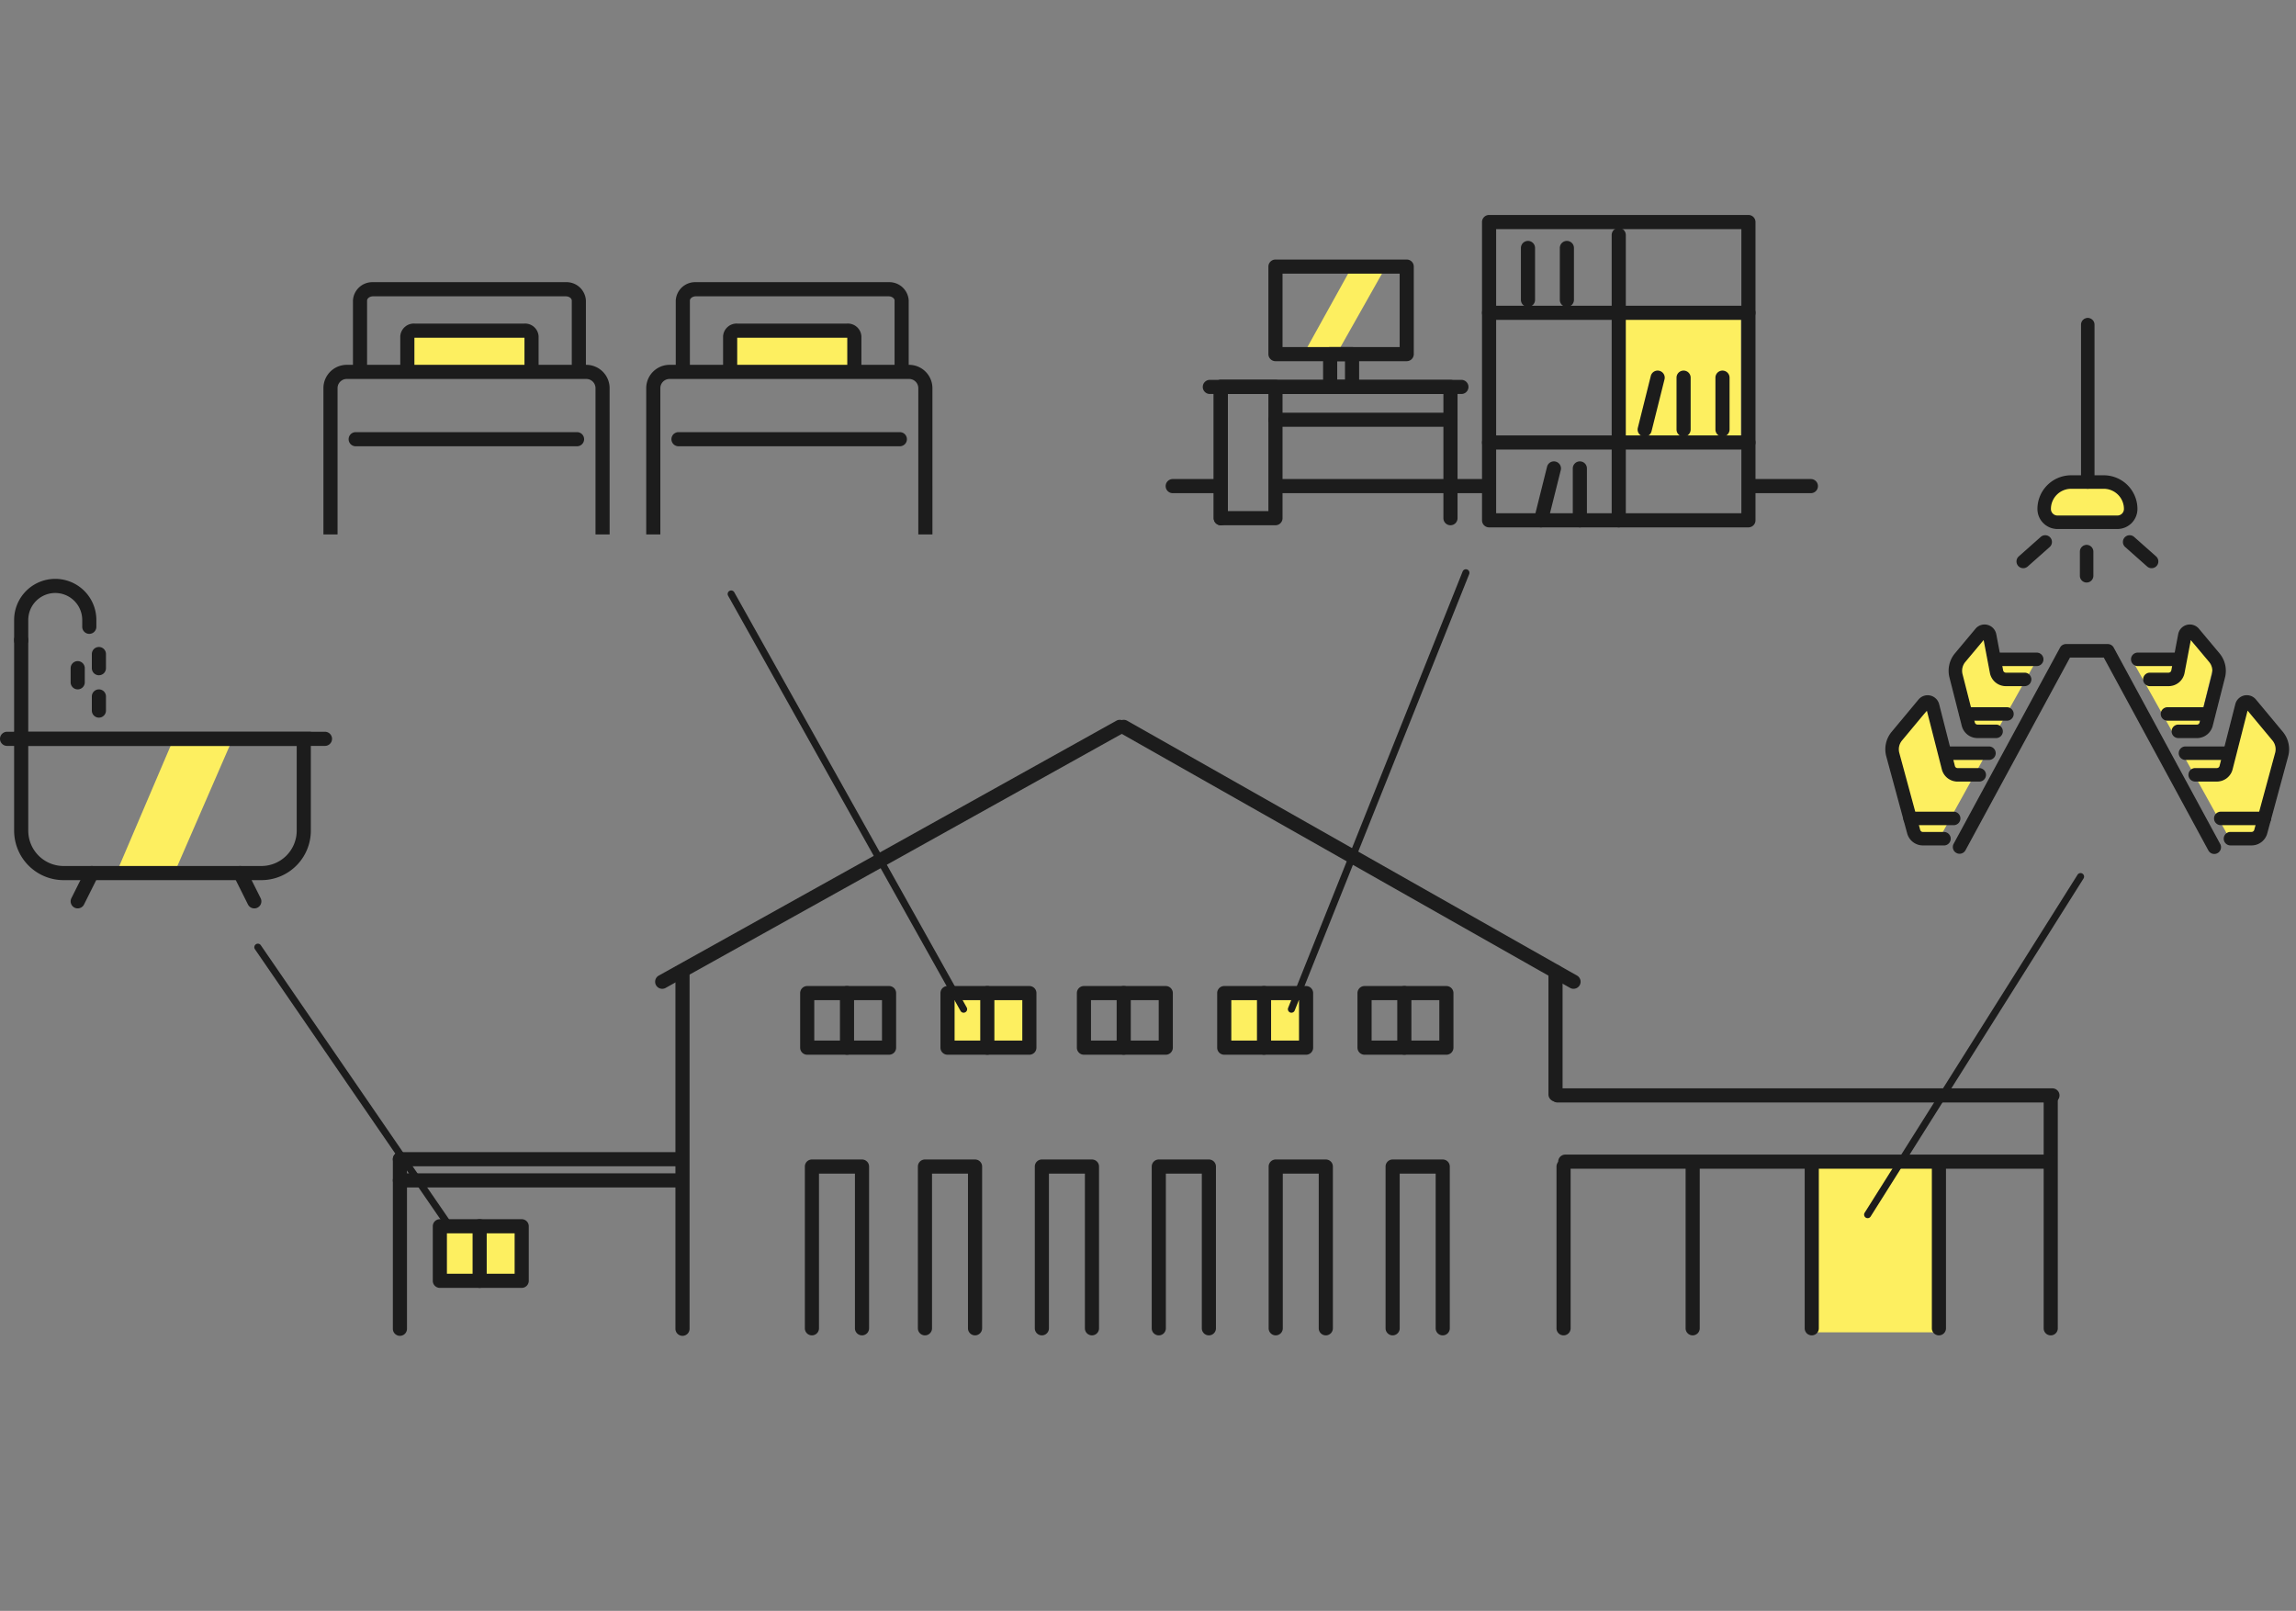 <svg xmlns="http://www.w3.org/2000/svg" width="325" height="228"><rect width="100%" height="100%" fill="#808080" stroke="none"/><path fill="none" d="M0 0h325v228H0z"/><path fill="#fdef60" d="M256 163.574h18v25h-18z"/><path d="M154.568 189.007a1 1 0 01-1-1v-21.895h-5.09v21.895a1 1 0 01-2 0v-22.895a1 1 0 011-1h7.09a1 1 0 011 1v22.895a1 1 0 01-1 1zm16.55 0a1 1 0 01-1-1v-21.895h-5.09v21.895a1 1 0 01-2 0v-22.895a1 1 0 011-1h7.09a1 1 0 011 1v22.895a1 1 0 01-1 1zm16.551 0a1 1 0 01-1-1v-21.895h-5.09v21.895a1 1 0 01-2 0v-22.895a1 1 0 011-1h7.09a1 1 0 011 1v22.895a1 1 0 01-1 1zm16.55 0a1 1 0 01-1-1v-21.895h-5.09v21.895a1 1 0 01-2 0v-22.895a1 1 0 011-1h7.09a1 1 0 011 1v22.895a1 1 0 01-1 1zm-66.201 0a1 1 0 01-1-1v-21.895h-5.09v21.895a1 1 0 01-2 0v-22.895a1 1 0 011-1h7.09a1 1 0 011 1v22.895a1 1 0 01-1 1z" fill="#1c1c1c"/><g fill="#1c1c1c"><path d="M114.262 139.562h11.585a1 1 0 011 1v7.723a1 1 0 01-1 1h-11.585a1 1 0 01-1-1v-7.723a1 1 0 011-1zm10.585 2h-9.585v5.723h9.585z"/><path d="M119.894 149.285a1 1 0 01-1-1v-7.723a1 1 0 011-1 1 1 0 011 1v7.723a1 1 0 01-1 1z"/></g><path fill="#fdef60" d="M134.123 140.562h11.585v7.723h-11.585z"/><path d="M134.123 139.562h11.585a1 1 0 011 1v7.723a1 1 0 01-1 1h-11.585a1 1 0 01-1-1v-7.723a1 1 0 011-1zm10.585 2h-9.585v5.723h9.585z" fill="#1c1c1c"/><path d="M139.755 149.285a1 1 0 01-1-1v-7.723a1 1 0 011-1 1 1 0 011 1v7.723a1 1 0 01-1 1z" fill="#1c1c1c"/><g fill="#1c1c1c"><path d="M153.431 139.562h11.585a1 1 0 011 1v7.723a1 1 0 01-1 1h-11.585a1 1 0 01-1-1v-7.723a1 1 0 011-1zm10.585 2h-9.585v5.723h9.585z"/><path d="M159.063 149.285a1 1 0 01-1-1v-7.723a1 1 0 011-1 1 1 0 011 1v7.723a1 1 0 01-1 1z"/></g><path fill="#fdef60" d="M173.292 140.562h11.585v7.723h-11.585z"/><path d="M173.292 139.562h11.585a1 1 0 011 1v7.723a1 1 0 01-1 1h-11.585a1 1 0 01-1-1v-7.723a1 1 0 011-1zm10.585 2h-9.585v5.723h9.585z" fill="#1c1c1c"/><path d="M178.924 149.285a1 1 0 01-1-1v-7.723a1 1 0 011-1 1 1 0 011 1v7.723a1 1 0 01-1 1z" fill="#1c1c1c"/><g fill="#1c1c1c"><path d="M193.152 139.562h11.585a1 1 0 011 1v7.723a1 1 0 01-1 1h-11.585a1 1 0 01-1-1v-7.723a1 1 0 011-1zm10.585 2h-9.585v5.723h9.585z"/><path d="M198.784 149.285a1 1 0 01-1-1v-7.723a1 1 0 011-1 1 1 0 011 1v7.723a1 1 0 01-1 1z"/></g><path d="M239.598 189.007a1 1 0 01-1-1v-22.895a1 1 0 011-1 1 1 0 011 1v22.895a1 1 0 01-1 1zm50.684 0a1 1 0 01-1-1v-32.825a1 1 0 011-1 1 1 0 011 1v32.825a1 1 0 01-1 1zm-68.959 0a1 1 0 01-1-1v-22.895a1 1 0 011-1 1 1 0 011 1v22.895a1 1 0 01-1 1z" fill="#1c1c1c"/><path d="M289.972 165.422h-68.408a1 1 0 01-1-1 1 1 0 011-1h68.408a1 1 0 011 1 1 1 0 01-1 1zm.551-9.378H220.46a1 1 0 01-1-1 1 1 0 011-1h70.063a1 1 0 011 1 1 1 0 01-1 1z" fill="#1c1c1c"/><path d="M274.455 189.007a1 1 0 01-1-1v-22.895a1 1 0 011-1 1 1 0 011 1v22.895a1 1 0 01-1 1zM93.736 139.955a1 1 0 01-.875-.514 1 1 0 01.388-1.358l64.776-36.074a1 1 0 011.36.387 1 1 0 01-.387 1.36l-64.775 36.072a1 1 0 01-.487.127z" fill="#1c1c1c"/><path d="M222.735 139.955a1 1 0 01-.492-.13l-63.672-36.072a1 1 0 01-.377-1.363 1 1 0 011.363-.377l63.672 36.07a1 1 0 01-.494 1.87zM96.609 189.074a1 1 0 01-1-1v-50.546a1 1 0 011-1 1 1 0 011 1v50.546a1 1 0 01-1 1z" fill="#1c1c1c"/><path d="M220.184 155.906a1 1 0 01-1-1v-17.378a1 1 0 011-1 1 1 0 011 1v17.378a1 1 0 01-1 1zM136.4 143.338a.5.5 0 01-.437-.256l-32.899-58.764a.5.5 0 01.192-.68.5.5 0 01.681.192l32.9 58.764a.5.5 0 01-.436.744zm46.401.001a.5.5 0 01-.185-.036.5.5 0 01-.279-.65l24.699-61.765a.5.5 0 01.65-.279.5.5 0 01.279.65l-24.7 61.765a.5.5 0 01-.464.315z" fill="#1c1c1c"/><path fill="#fdef60" d="M58.001 46.574h17v6h-17z"/><path d="M86.294 75.644h-2V54.938a1.305 1.305 0 00-1.3-1.3H49.08a1.305 1.305 0 00-1.3 1.3v20.707h-2V54.938a3.307 3.307 0 013.3-3.3h33.911a3.307 3.307 0 013.3 3.3z" fill="#1c1c1c"/><path d="M82.935 52.66h-2V42.55c0-.331-.39-.61-.852-.61H52.814c-.462 0-.853.279-.853.61v10.11h-2V42.55a2.743 2.743 0 012.853-2.61h27.269a2.743 2.743 0 012.852 2.61z" fill="#1c1c1c"/><path d="M76.239 52.661h-2v-4.857a.371.371 0 00-.052 0H58.71a.371.371 0 00-.051 0v4.857h-2v-5.055a1.919 1.919 0 012.051-1.805h15.477a1.919 1.919 0 012.052 1.805zm5.442 10.504H50.348a1 1 0 01-1-1 1 1 0 011-1h31.333a1 1 0 011 1 1 1 0 01-1 1zm40.337 125.842a1 1 0 01-1-1v-21.895h-5.09v21.895a1 1 0 01-2 0v-22.895a1 1 0 011-1h7.09a1 1 0 011 1v22.895a1 1 0 01-1 1zm134.437 0a1 1 0 01-1-1v-22.895a1 1 0 011-1 1 1 0 011 1v22.895a1 1 0 01-1 1zm7.911-16.589a.5.5 0 01-.266-.077.5.5 0 01-.157-.69l30.135-47.843a.5.5 0 01.69-.157.5.5 0 01.157.69l-30.136 47.844a.5.5 0 01-.423.233zM56.609 189.074a1 1 0 01-1-1v-24a1 1 0 011-1 1 1 0 011 1v24a1 1 0 01-1 1z" fill="#1c1c1c"/><path d="M96.501 168.074H56.609a1 1 0 01-1-1 1 1 0 011-1h39.892a1 1 0 011 1 1 1 0 01-1 1zm0-3H56.609a1 1 0 01-1-1 1 1 0 011-1h39.892a1 1 0 011 1 1 1 0 01-1 1z" fill="#1c1c1c"/><path d="M66.4 178.103a.5.5 0 01-.413-.217l-29.899-43.529a.5.5 0 01.129-.7.5.5 0 01.7.129l29.9 43.529a.5.5 0 01-.412.783z" fill="#1c1c1c"/><path fill="#fdef60" d="M104.001 46.574h17v6h-17z"/><path d="M131.987 75.644h-2V54.938a1.305 1.305 0 00-1.3-1.3H94.773a1.305 1.305 0 00-1.3 1.3v20.707h-2V54.938a3.307 3.307 0 013.3-3.3h33.911a3.307 3.307 0 013.3 3.3z" fill="#1c1c1c"/><path d="M128.628 52.66h-2V42.55c0-.331-.39-.61-.852-.61H98.507c-.462 0-.853.279-.853.61v10.11h-2V42.55a2.743 2.743 0 012.853-2.61h27.269a2.743 2.743 0 012.852 2.61z" fill="#1c1c1c"/><path d="M121.932 52.661h-2v-4.857a.371.371 0 00-.052 0h-15.477a.371.371 0 00-.051 0v4.857h-2v-5.055a1.919 1.919 0 012.051-1.805h15.477a1.919 1.919 0 012.052 1.805zm5.442 10.504H96.041a1 1 0 01-1-1 1 1 0 011-1h31.333a1 1 0 011 1 1 1 0 01-1 1z" fill="#1c1c1c"/><path d="M24.399 104.979h8.358l-7.88 18.13H16.66z" fill="#fdef60"/><path d="M2 103.574h42v14a7.008 7.008 0 01-7 7H9a7.008 7.008 0 01-7-7zm40 2H4v12a5.006 5.006 0 005 5h28a5.006 5.006 0 005-5z" fill="#1c1c1c"/><path d="M46 105.574H1a1 1 0 01-1-1 1 1 0 011-1h45a1 1 0 011 1 1 1 0 01-1 1zm-35 23a1 1 0 01-.446-.106 1 1 0 01-.448-1.341l2-4a1 1 0 011.341-.447 1 1 0 01.447 1.341l-2 4a1 1 0 01-.894.553zm25 0a1 1 0 01-.9-.553l-2-4a1 1 0 01.453-1.341 1 1 0 011.341.447l2 4a1 1 0 01-.894 1.447z" fill="#1c1c1c"/><path d="M3 105.574a1 1 0 01-1-1v-14a1 1 0 011-1 1 1 0 011 1v14a1 1 0 01-1 1z" fill="#1c1c1c"/><path d="M3 91.644a1 1 0 01-1-1v-2.892a5.82 5.82 0 1111.64 0v.964a1 1 0 01-2 0v-.964a3.82 3.82 0 10-7.64 0v2.892a1 1 0 01-1 1zm8 5.93a1 1 0 01-1-1v-2a1 1 0 011-1 1 1 0 011 1v2a1 1 0 01-1 1zm3 4a1 1 0 01-1-1v-2a1 1 0 011-1 1 1 0 011 1v2a1 1 0 01-1 1zm0-6a1 1 0 01-1-1v-2a1 1 0 011-1 1 1 0 011 1v2a1 1 0 01-1 1z" fill="#1c1c1c"/><path fill="#fdef60" d="M62.262 173.563h11.585v7.723H62.262z"/><path d="M62.262 172.563h11.585a1 1 0 011 1v7.723a1 1 0 01-1 1H62.262a1 1 0 01-1-1v-7.723a1 1 0 011-1zm10.585 2h-9.585v5.723h9.585z" fill="#1c1c1c"/><path d="M67.894 182.286a1 1 0 01-1-1v-7.723a1 1 0 011-1 1 1 0 011 1v7.723a1 1 0 01-1 1z" fill="#1c1c1c"/><path d="M295.477 74.052h5.084a2.1 2.1 0 00.889-2.718c-.76-1.842-1.482-3.1-5.973-2.869s-5.672.479-5.8 2.869.3 1.991.959 2.249a40.449 40.449 0 004.841.469z" fill="#fdef60"/><path d="M299.717 74.774h-8.481a2.739 2.739 0 01-2.736-2.736 4.671 4.671 0 014.666-4.666h4.623a4.671 4.671 0 014.666 4.666 2.739 2.739 0 01-2.738 2.736zm-6.551-5.694a2.961 2.961 0 00-2.958 2.958 1.029 1.029 0 001.028 1.027h8.481a1.029 1.029 0 001.028-1.027 2.961 2.961 0 00-2.957-2.958z" fill="#1c1c1c"/><path d="M299.717 74.874h-8.481a2.839 2.839 0 01-2.836-2.836 4.771 4.771 0 014.766-4.766h4.623a4.771 4.771 0 014.766 4.766 2.84 2.84 0 01-2.838 2.836zm-6.551-7.4a4.571 4.571 0 00-4.566 4.566 2.639 2.639 0 002.636 2.636h8.481a2.639 2.639 0 002.637-2.636 4.571 4.571 0 00-4.566-4.566zm6.551 5.694h-8.481a1.129 1.129 0 01-1.128-1.127 3.061 3.061 0 013.057-3.058h4.623a3.061 3.061 0 013.057 3.058 1.129 1.129 0 01-1.128 1.125zm-6.551-3.985a2.861 2.861 0 00-2.858 2.858.929.929 0 00.928.927h8.481a.929.929 0 00.928-.927 2.861 2.861 0 00-2.857-2.858z" fill="#1c1c1c"/><path d="M295.524 69.081a.854.854 0 01-.854-.854V45.956a.855.855 0 111.709 0v22.271a.854.854 0 01-.855.854z" fill="#1c1c1c"/><path d="M295.524 69.181a.955.955 0 01-.954-.954V45.956a.954.954 0 111.909 0v22.271a.955.955 0 01-.955.954zm0-23.98a.755.755 0 00-.754.755v22.271a.754.754 0 001.509 0V45.956a.756.756 0 00-.755-.755z" fill="#1c1c1c"/><g fill="#1c1c1c"><path d="M295.363 82.351a.855.855 0 01-.855-.855v-3.417a.855.855 0 111.709 0v3.419a.854.854 0 01-.854.853z"/><path d="M295.363 82.451a.956.956 0 01-.955-.955v-3.417a.954.954 0 111.909 0v3.419a.955.955 0 01-.954.953zm0-5.126a.755.755 0 00-.755.755v3.418a.754.754 0 101.509 0v-3.417a.755.755 0 00-.754-.756zm-8.973 2.997a.855.855 0 01-.567-1.494l3.131-2.777a.855.855 0 011.134 1.279l-3.131 2.777a.853.853 0 01-.567.215z"/><path d="M286.39 80.422a.955.955 0 01-.633-1.669l3.131-2.777a.955.955 0 011.267 1.428l-3.131 2.777a.956.956 0 01-.634.241zm3.13-4.486a.753.753 0 00-.5.19l-3.131 2.777a.754.754 0 101 1.129l3.131-2.777a.755.755 0 00-.5-1.319zm15.04 4.386a.85.85 0 01-.566-.215l-3.131-2.777a.855.855 0 011.134-1.279l3.131 2.777a.855.855 0 01-.568 1.494z"/><path d="M304.56 80.422a.952.952 0 01-.632-.241l-3.131-2.777a.955.955 0 011.267-1.428l3.131 2.777a.955.955 0 01-.634 1.669zm-3.13-4.486a.756.756 0 00-.565.254.754.754 0 00.064 1.065l3.131 2.777a.754.754 0 001-1.129l-3.131-2.777a.753.753 0 00-.499-.189z"/></g><path d="M288.318 93.371l-5.792 10.34h-3.442l-2.313-9.431 4.4-5.06 1.356 4.151zm-7 13l-6.837 12.346h-3.691l-3.019-13.437 5.4-5.06 1.356 6.151zm20.453-13l5.792 10.34H311l2.313-9.431-4.4-5.06-1.356 4.151zm7 13l6.837 12.346h4.691l3.019-13.437-5.4-5.06-1.356 6.151z" fill="#fdef60"/><g fill="#1c1c1c"><path d="M313.435 120.769a.854.854 0 01-.752-.447l-14.834-27.357h-4.9l-14.834 27.357a.855.855 0 01-1.5-.814l15.077-27.8a.854.854 0 01.751-.447h5.917a.855.855 0 01.751.447l15.076 27.8a.854.854 0 01-.75 1.262z"/><path d="M313.435 120.869a.955.955 0 01-.84-.5l-14.806-27.3h-4.781l-14.806 27.3a.955.955 0 01-1.678-.91l15.077-27.8a.954.954 0 01.839-.5h5.917a.954.954 0 01.839.5l15.076 27.8a.954.954 0 01-.838 1.409zm-20.546-28h5.019l.028.052 14.834 27.357a.754.754 0 101.326-.719l-15.076-27.8a.754.754 0 00-.663-.395h-5.917a.754.754 0 00-.663.395l-15.077 27.8a.755.755 0 001.327.719zm-17.718 26.69h-3a2.2 2.2 0 01-2.114-1.634l-2.955-10.885a3.757 3.757 0 01.732-3.386l3.812-4.58a1.57 1.57 0 011.558-.532 1.586 1.586 0 011.189 1.164l2.225 8.729a.491.491 0 00.467.382h3.08a.854.854 0 110 1.708h-3.08a2.2 2.2 0 01-2.123-1.668l-2.165-8.495-3.65 4.385a2.049 2.049 0 00-.4 1.846l2.955 10.885a.492.492 0 00.465.374h3a.854.854 0 110 1.708z"/><path d="M275.171 119.659h-3a2.3 2.3 0 01-2.21-1.708l-2.955-10.885a3.857 3.857 0 01.751-3.476l3.812-4.58a1.679 1.679 0 012.921.671l2.225 8.729a.392.392 0 00.37.307h3.08a.954.954 0 110 1.908h-3.08a2.3 2.3 0 01-2.22-1.743l-2.117-8.3-3.524 4.234a1.949 1.949 0 00-.376 1.755l2.955 10.885a.392.392 0 00.368.3h3a.954.954 0 110 1.908zm-2.315-21.055a1.472 1.472 0 00-1.133.535l-3.812 4.58a3.657 3.657 0 00-.712 3.3l2.955 10.885a2.1 2.1 0 002.017 1.56h3a.754.754 0 100-1.508h-3a.592.592 0 01-.561-.447l-2.955-10.885a2.149 2.149 0 01.415-1.936l3.775-4.535 2.214 8.685a2.1 2.1 0 002.026 1.593h3.08a.754.754 0 100-1.508h-3.08a.591.591 0 01-.564-.457l-2.225-8.729a1.485 1.485 0 00-1.44-1.127zm9.692 5.764h-2.642a2.2 2.2 0 01-2.123-1.669l-1.736-6.827a3.763 3.763 0 01.752-3.335l2.912-3.481a1.563 1.563 0 011.6-.517 1.581 1.581 0 011.161 1.25l.969 5.1a.494.494 0 00.474.414h2.663a.855.855 0 110 1.709h-2.663a2.2 2.2 0 01-2.153-1.8l-.92-4.85-2.737 3.272a2.05 2.05 0 00-.408 1.817l1.736 6.827a.492.492 0 00.467.381h2.642a.855.855 0 010 1.709z"/><path d="M282.548 104.468h-2.642a2.3 2.3 0 01-2.22-1.745l-1.736-6.827a3.862 3.862 0 01.772-3.423l2.912-3.481a1.669 1.669 0 011.281-.6 1.689 1.689 0 011.66 1.383l.969 5.1a.394.394 0 00.376.333h2.663a.954.954 0 110 1.909h-2.663a2.3 2.3 0 01-2.252-1.886l-.881-4.643-2.6 3.11a1.95 1.95 0 00-.387 1.728l1.736 6.827a.392.392 0 00.37.306h2.642a.954.954 0 010 1.909zm-1.633-15.881a1.47 1.47 0 00-1.127.533l-2.912 3.481a3.662 3.662 0 00-.732 3.246l1.736 6.827a2.1 2.1 0 002.026 1.594h2.642a.754.754 0 000-1.509h-2.642a.592.592 0 01-.564-.457l-1.736-6.828a2.151 2.151 0 01.428-1.906l2.872-3.434.96 5.058a2.1 2.1 0 002.055 1.723h2.663a.754.754 0 100-1.509h-2.663a.594.594 0 01-.573-.5l-.969-5.1a1.489 1.489 0 00-1.464-1.22zm-4.373 28.108h-6.165a.855.855 0 010-1.709h6.165a.855.855 0 010 1.709z"/><path d="M276.542 116.795h-6.165a.954.954 0 010-1.909h6.165a.954.954 0 010 1.909zm-6.165-1.709a.754.754 0 000 1.509h6.165a.754.754 0 000-1.509zm11.162-7.625h-6.165a.855.855 0 110-1.709h6.165a.855.855 0 010 1.709z"/><path d="M281.539 107.561h-6.165a.954.954 0 010-1.909h6.165a.954.954 0 010 1.909zm-6.165-1.709a.754.754 0 100 1.509h6.165a.754.754 0 000-1.509zm8.711-3.943h-5.773a.854.854 0 110-1.708h5.773a.854.854 0 110 1.708z"/><path d="M284.085 102.009h-5.773a.954.954 0 110-1.908h5.773a.954.954 0 110 1.908zm-5.773-1.708a.754.754 0 100 1.508h5.773a.754.754 0 100-1.508zm9.984-6.124h-5.773a.855.855 0 110-1.709h5.773a.855.855 0 110 1.709z"/><path d="M288.296 94.277h-5.773a.954.954 0 110-1.909h5.773a.954.954 0 110 1.909zm-5.773-1.709a.754.754 0 100 1.509h5.773a.754.754 0 100-1.509zm36.2 26.991h-3a.854.854 0 110-1.708h3a.493.493 0 00.465-.374l2.955-10.885a2.047 2.047 0 00-.4-1.846l-3.65-4.384-2.166 8.495a2.2 2.2 0 01-2.123 1.668h-3.08a.854.854 0 110-1.708h3.08a.492.492 0 00.467-.382l2.226-8.729a1.586 1.586 0 011.188-1.164 1.569 1.569 0 011.558.532l3.812 4.581a3.755 3.755 0 01.732 3.386l-2.955 10.885a2.2 2.2 0 01-2.109 1.633z"/><path d="M318.723 119.659h-3a.954.954 0 110-1.908h3a.392.392 0 00.369-.3l2.955-10.885a1.948 1.948 0 00-.376-1.755l-3.524-4.234-2.117 8.3a2.3 2.3 0 01-2.22 1.743h-3.08a.954.954 0 110-1.908h3.08a.392.392 0 00.37-.307l2.226-8.729a1.677 1.677 0 012.92-.671l3.812 4.581a3.856 3.856 0 01.751 3.476l-2.955 10.885a2.3 2.3 0 01-2.211 1.712zm-3-1.708a.754.754 0 100 1.508h3a2.1 2.1 0 002.017-1.56l2.955-10.885a3.655 3.655 0 00-.712-3.3l-3.812-4.581a1.478 1.478 0 00-2.573.593l-2.226 8.729a.591.591 0 01-.564.457h-3.08a.754.754 0 100 1.508h3.08a2.1 2.1 0 002.026-1.593l2.214-8.685 3.775 4.535a2.148 2.148 0 01.416 1.936l-2.955 10.885a.593.593 0 01-.562.447zm-4.733-13.583h-2.642a.855.855 0 110-1.709h2.642a.491.491 0 00.467-.381l1.737-6.827a2.052 2.052 0 00-.408-1.817l-2.737-3.272-.921 4.85a2.2 2.2 0 01-2.153 1.8h-2.663a.855.855 0 010-1.709h2.663a.494.494 0 00.474-.414l.969-5.1a1.581 1.581 0 011.162-1.25 1.562 1.562 0 011.6.517l2.912 3.481a3.762 3.762 0 01.753 3.335l-1.736 6.827a2.2 2.2 0 01-2.119 1.669z"/><path d="M310.99 104.468h-2.642a.954.954 0 110-1.909h2.642a.391.391 0 00.37-.306l1.737-6.827a1.952 1.952 0 00-.387-1.728l-2.6-3.11-.882 4.643a2.3 2.3 0 01-2.251 1.886h-2.663a.954.954 0 010-1.909h2.663a.4.4 0 00.376-.333l.969-5.1a1.677 1.677 0 012.941-.779l2.912 3.481a3.861 3.861 0 01.773 3.423l-1.736 6.827a2.3 2.3 0 01-2.222 1.741zm-2.642-1.709a.754.754 0 100 1.509h2.642a2.1 2.1 0 002.026-1.594l1.736-6.827a3.661 3.661 0 00-.733-3.246l-2.912-3.481a1.47 1.47 0 00-1.127-.533 1.49 1.49 0 00-1.464 1.22l-.969 5.1a.594.594 0 01-.573.5h-2.663a.754.754 0 000 1.509h2.663a2.1 2.1 0 002.054-1.723l.961-5.058 2.872 3.434a2.153 2.153 0 01.428 1.906l-1.737 6.827a.591.591 0 01-.564.457zm12.17 13.936h-6.165a.855.855 0 010-1.709h6.165a.855.855 0 110 1.709z"/><path d="M320.518 116.795h-6.165a.954.954 0 010-1.909h6.165a.954.954 0 110 1.909zm-6.165-1.709a.754.754 0 000 1.509h6.165a.754.754 0 100-1.509zm1.169-7.625h-6.168a.855.855 0 010-1.709h6.165a.855.855 0 010 1.709z"/><path d="M315.522 107.561h-6.168a.954.954 0 010-1.909h6.165a.954.954 0 010 1.909zm-6.165-1.709a.754.754 0 000 1.509h6.165a.754.754 0 000-1.509zm3.226-3.943h-5.774a.854.854 0 010-1.708h5.774a.854.854 0 010 1.708z"/><path d="M312.583 102.009h-5.774a.954.954 0 010-1.908h5.774a.954.954 0 010 1.908zm-5.774-1.708a.754.754 0 000 1.508h5.774a.754.754 0 000-1.508zm1.563-6.124h-5.773a.855.855 0 010-1.709h5.773a.855.855 0 010 1.709z"/><path d="M308.372 94.277h-5.773a.954.954 0 010-1.909h5.773a.954.954 0 010 1.909zm-5.773-1.709a.754.754 0 000 1.509h5.773a.754.754 0 000-1.509z"/></g><path d="M205.315 74.344a1 1 0 01-1-1V55.766h-30.512v17.578a1 1 0 01-2 0V54.766a1 1 0 011-1h32.513a1 1 0 011 1v18.578a1 1 0 01-1.001 1z" fill="#1c1c1c"/><path d="M191.381 37.735h4.8l-7.06 12.506h-4.674z" fill="#fdef60"/><path d="M172.802 53.765h7.741a1 1 0 011 1v18.579a1 1 0 01-1 1h-7.741a1 1 0 01-1-1V54.765a1 1 0 011-1zm6.741 2h-5.741v16.579h5.741zm1-19.03h18.579a1 1 0 011 1v12.386a1 1 0 01-1 1h-18.579a1 1 0 01-1-1V37.735a1 1 0 011-1zm17.579 2h-16.579v10.386h16.579z" fill="#1c1c1c"/><path d="M188.284 49.121h3.1a1 1 0 011 1v4.645a1 1 0 01-1 1h-3.1a1 1 0 01-1-1v-4.645a1 1 0 011-1zm2.1 2h-1.1v2.645h1.1z" fill="#1c1c1c"/><path d="M206.863 55.765h-35.609a1 1 0 01-1-1 1 1 0 011-1h35.609a1 1 0 011 1 1 1 0 01-1 1zm-1.549 4.645h-24.771a1 1 0 01-1-1 1 1 0 011-1h24.771a1 1 0 011 1 1 1 0 01-1 1z" fill="#1c1c1c"/><path fill="#fdef60" d="M229.415 43.574h17v19h-17z"/><path d="M210.78 30.427h36.711a1 1 0 011 1v42.217a1 1 0 01-1 1H210.78a1 1 0 01-1-1V31.427a1 1 0 011-1zm35.711 2H211.78v40.217h34.711z" fill="#1c1c1c"/><path d="M229.135 74.645a1 1 0 01-1-1V33.263a1 1 0 011-1 1 1 0 011 1v40.382a1 1 0 01-1 1z" fill="#1c1c1c"/><path d="M247.491 45.276H210.78a1 1 0 01-1-1 1 1 0 011-1h36.711a1 1 0 011 1 1 1 0 01-1 1zm0 18.355H210.78a1 1 0 01-1-1 1 1 0 011-1h36.711a1 1 0 011 1 1 1 0 01-1 1z" fill="#1c1c1c"/><path d="M232.806 61.795a1 1 0 01-.243-.03 1 1 0 01-.727-1.212l1.835-7.343a1 1 0 011.213-.727 1 1 0 01.728 1.213l-1.836 7.342a1 1 0 01-.97.757zm-14.684 12.849a1 1 0 01-.243-.03 1 1 0 01-.727-1.212l1.835-7.343a1 1 0 011.213-.727 1 1 0 01.728 1.213l-1.836 7.342a1 1 0 01-.97.757zm20.191-12.849a1 1 0 01-1-1v-7.342a1 1 0 011-1 1 1 0 011 1v7.342a1 1 0 01-1 1zm5.507 0a1 1 0 01-1-1v-7.342a1 1 0 011-1 1 1 0 011 1v7.342a1 1 0 01-1 1zM216.287 43.44a1 1 0 01-1-1v-7.342a1 1 0 011-1 1 1 0 011 1v7.342a1 1 0 01-1 1zm5.506 0a1 1 0 01-1-1v-7.342a1 1 0 011-1 1 1 0 011 1v7.342a1 1 0 01-1 1zm1.836 31.204a1 1 0 01-1-1v-7.342a1 1 0 011-1 1 1 0 011 1v7.342a1 1 0 01-1 1zM172.8 69.803H166a1 1 0 01-1-1 1 1 0 011-1h6.8a1 1 0 011 1 1 1 0 01-1 1zm83.53 0h-8.08a1 1 0 01-1-1 1 1 0 011-1h8.08a1 1 0 011 1 1 1 0 01-1 1zm-45.643 0h-29.832a1 1 0 01-1-1 1 1 0 011-1h29.832a1 1 0 011 1 1 1 0 01-1 1z" fill="#1c1c1c"/></svg>